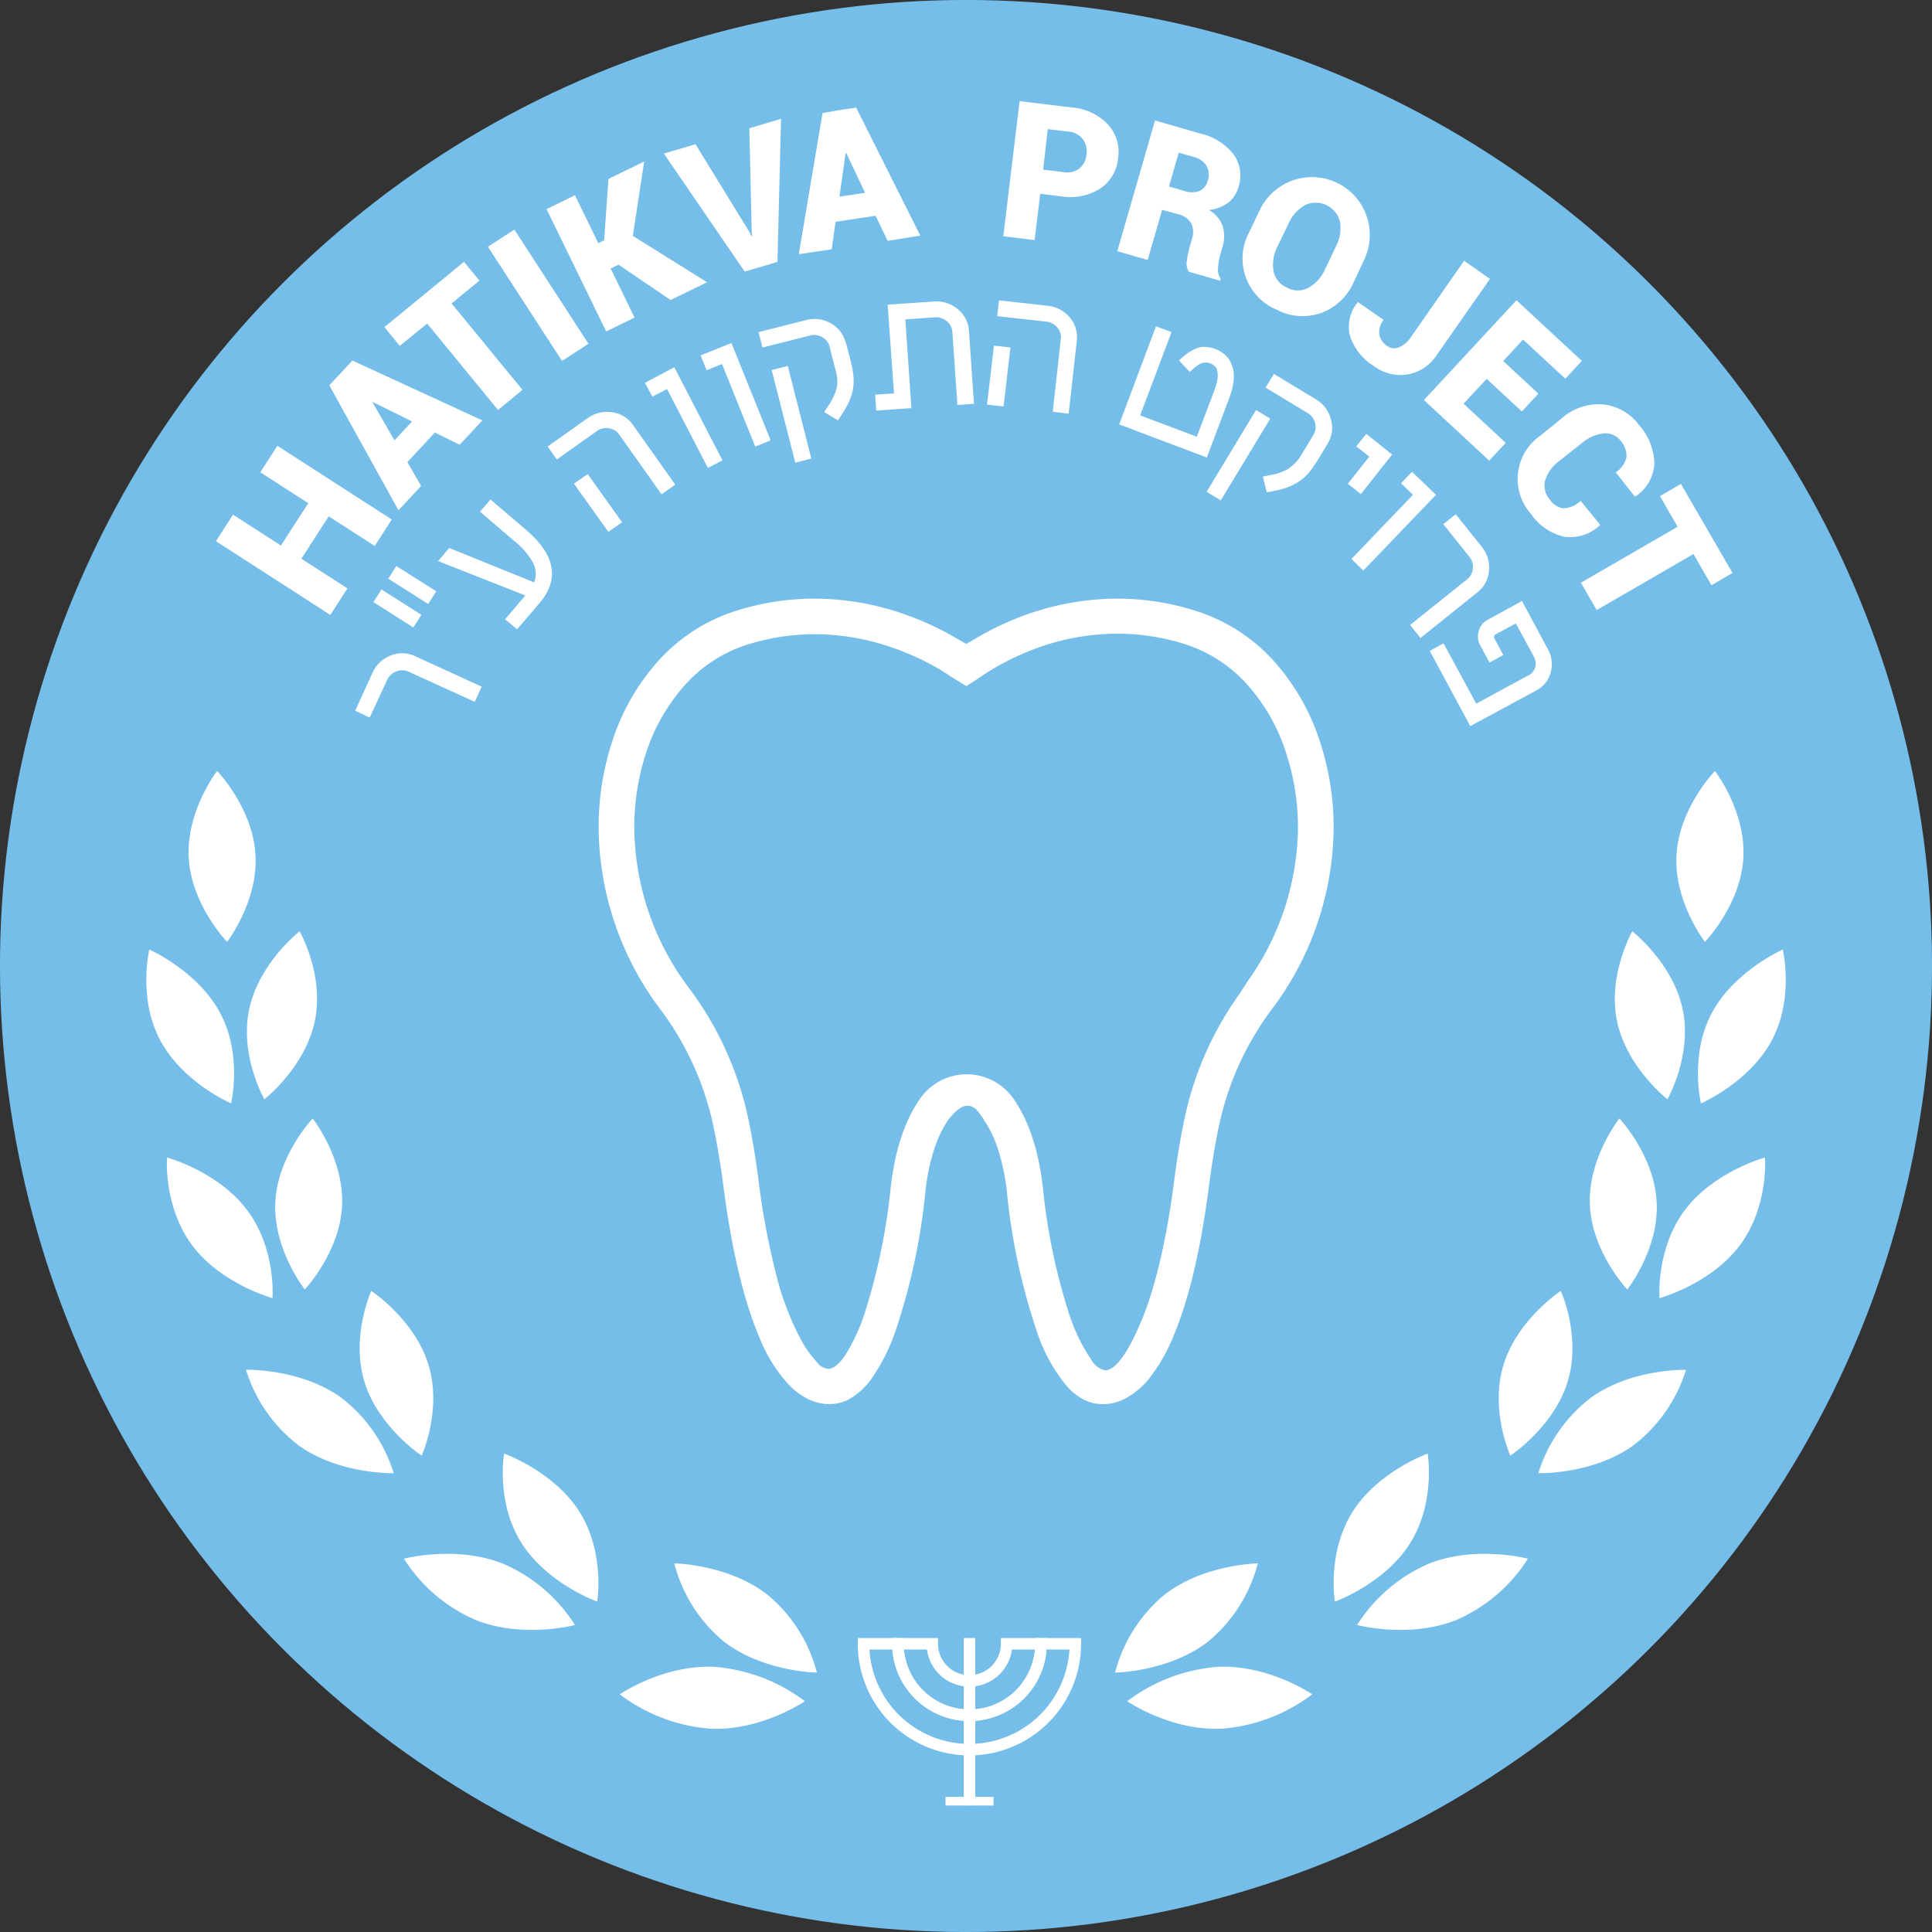 <svg xmlns="http://www.w3.org/2000/svg" viewBox="0 0 280.78 280.78"><rect x="0" y="0" width="280.78" height="280.78" fill="#333333" stroke="none"/><defs><style>.cls-1{fill:#76beea;}.cls-2{fill:#fff;}.cls-3,.cls-4,.cls-5{fill:none;stroke:#fff;stroke-miterlimit:10;}.cls-3,.cls-4{stroke-width:1.67px;}.cls-4{stroke-linecap:square;}.cls-5{stroke-width:1.26px;}</style></defs><g id="Layer_2" data-name="Layer 2"><g id="Layer_5" data-name="Layer 5"><circle class="cls-1" cx="140.39" cy="140.39" r="140.39" transform="translate(-58.15 140.39) rotate(-45)"/><path class="cls-2" d="M191.94,108.13a32.42,32.42,0,0,0-7-12.27,25.64,25.64,0,0,0-10.91-7A37.55,37.55,0,0,0,162.41,87a39.71,39.71,0,0,0-13.21,2.31A42.19,42.19,0,0,0,142,92.67l-1.57.91-1-.57-.6-.34h0a42.19,42.19,0,0,0-7.24-3.35A39.64,39.64,0,0,0,118.38,87a37.8,37.8,0,0,0-11.59,1.83,25.54,25.54,0,0,0-10.92,7,32.3,32.3,0,0,0-7,12.26A39.78,39.78,0,0,0,87,120.28a44.37,44.37,0,0,0,8.94,26.37,43.08,43.08,0,0,1,7.72,16.93c.57,2.67,1.06,5.6,1.46,8.7,1.19,9.24,2.94,16.61,5.17,21.91a22.24,22.24,0,0,0,4.48,7.19,10.22,10.22,0,0,0,2.54,1.88,7.69,7.69,0,0,0,2.7.79l.61,0h0a5.89,5.89,0,0,0,2.59-.6,10.07,10.07,0,0,0,3.64-3.36,28.29,28.29,0,0,0,3.25-6.53,91.09,91.09,0,0,0,4.38-20.33,30.59,30.59,0,0,1,1.22-6,16.86,16.86,0,0,1,2.13-4.51s1.45-1.93,2.56-2a1.77,1.77,0,0,1,1.59.64,8,8,0,0,1,1,1.38,16.42,16.42,0,0,1,2.13,4.51,31.3,31.3,0,0,1,1.23,6,90.91,90.91,0,0,0,4.37,20.32,24,24,0,0,0,4.44,8,8.46,8.46,0,0,0,2.46,1.89,5.78,5.78,0,0,0,2.58.6h0l.62,0a7.69,7.69,0,0,0,2.7-.79,11.54,11.54,0,0,0,3.74-3.24h0a25.37,25.37,0,0,0,3.28-5.83c2.24-5.3,4-12.67,5.18-21.9.4-3.11.88-6,1.45-8.71a43.19,43.19,0,0,1,7.74-17,44.36,44.36,0,0,0,8.92-26.35A39.73,39.73,0,0,0,191.94,108.13Zm-3.3,12.16v.11h0a39.09,39.09,0,0,1-7.23,22.08h0l-1.24,1.92,0,0a48.12,48.12,0,0,0-8,18.06c-.59,2.79-1.1,5.86-1.52,9.11-1.18,9.19-2.86,15.65-4.6,20,0,0-.95,2.27-1.68,3.63-.36.67-1.9,3.59-3.44,3.91-1,.21-2-1-2-1l-.87-1.32h0a27.05,27.05,0,0,1-2.78-6.13,88.44,88.44,0,0,1-3.71-18c-.61-5.51-2.09-9.89-4.34-13.06a8.26,8.26,0,0,0-13.46,0c-2.25,3.17-3.72,7.54-4.33,13.05a89.92,89.92,0,0,1-3.71,18,27.31,27.31,0,0,1-2.74,6.06l-.06.09v0s-1.21,2.05-2.49,2.14a2.26,2.26,0,0,1-1.49-.69l-1-1.2a14.62,14.62,0,0,1-1.59-2.43h0A41.66,41.66,0,0,1,113,186a108,108,0,0,1-2.75-14.4c-.42-3.25-.93-6.32-1.52-9.11a48.22,48.22,0,0,0-8.64-18.95,39.25,39.25,0,0,1-7.91-23.28,34.56,34.56,0,0,1,1.63-10.57,27.44,27.44,0,0,1,5.72-10.12,20.41,20.41,0,0,1,8.88-5.82,32.62,32.62,0,0,1,10-1.58,34.53,34.53,0,0,1,11.42,2,37.73,37.73,0,0,1,6.54,3h0c.79.46,1.4.86,1.81,1.14l0,0,0,0,.19.13,2.07,1.27,1.65-1.05h0l.11-.09,0,0,.5-.34h0c.44-.3,1.05-.69,1.82-1.14a38.18,38.18,0,0,1,6.44-3,34.48,34.48,0,0,1,11.42-2,32.67,32.67,0,0,1,10,1.58,20.52,20.52,0,0,1,8.88,5.82A27.27,27.27,0,0,1,187,109.71a34.46,34.46,0,0,1,1.63,10.57Z"/><path class="cls-2" d="M235,148.4c1.41,6.75,7.33,11.36,7.33,11.36s3.63-6.32,2.22-13.06-7.33-11.36-7.33-11.36S233.62,141.66,235,148.4Z"/><path class="cls-2" d="M257.51,151.18c-3.29,6.16-10.31,9.18-10.31,9.18s-1.7-7,1.58-13.14S259.09,138,259.09,138,260.79,145,257.51,151.18Z"/><path class="cls-2" d="M231.06,175.16c.32,6.86,5.43,12.24,5.43,12.24s4.6-5.76,4.28-12.62-5.42-12.23-5.42-12.23S230.75,168.3,231.06,175.16Z"/><path class="cls-2" d="M252.84,181c-4.23,5.64-11.66,7.66-11.66,7.66s-.56-7.13,3.67-12.78,11.66-7.66,11.66-7.66S257.08,175.34,252.84,181Z"/><path class="cls-2" d="M218.5,198.37c-2,6.61,1,13.18,1,13.18s6.31-4.14,8.33-10.75-1-13.19-1-13.19S220.51,191.76,218.5,198.37Z"/><path class="cls-2" d="M237.23,210.17c-5.92,4.15-13.66,3.93-13.66,3.93a22,22,0,0,1,7.8-11.09c5.92-4.15,13.66-3.93,13.66-3.93A22,22,0,0,1,237.23,210.17Z"/><path class="cls-2" d="M196.54,219.76c-3.73,6-2.54,13-2.54,13s7.23-2.56,10.95-8.51,2.54-13,2.54-13S200.26,213.82,196.54,219.76Z"/><path class="cls-2" d="M211.52,235.49c-6.86,2.66-14.29.67-14.29.67a23.2,23.2,0,0,1,10.53-8.95c6.85-2.66,14.29-.68,14.29-.68A23.26,23.26,0,0,1,211.52,235.49Z"/><path class="cls-2" d="M169.33,231.69a21.74,21.74,0,0,0-7.27,11.39s7.75-.09,13.47-4.47a21.86,21.86,0,0,0,7.27-11.4S175.05,227.31,169.33,231.69Z"/><path class="cls-2" d="M177.48,251.24c-7.43.29-13.66-4-13.66-4a25,25,0,0,1,13.24-5c7.42-.29,13.65,4,13.65,4A25,25,0,0,1,177.48,251.24Z"/><path class="cls-2" d="M243.65,124.22c-.4,6.86,4.13,12.66,4.13,12.66s5.18-5.32,5.58-12.17-4.13-12.66-4.13-12.66S244.05,117.37,243.65,124.22Z"/><path class="cls-2" d="M45.75,148.4c-1.41,6.75-7.33,11.36-7.33,11.36s-3.62-6.32-2.21-13.06,7.33-11.36,7.33-11.36S47.17,141.66,45.75,148.4Z"/><path class="cls-2" d="M23.28,151.18c3.28,6.16,10.3,9.18,10.3,9.18s1.7-7-1.58-13.14S21.7,138,21.7,138,20,145,23.28,151.18Z"/><path class="cls-2" d="M49.72,175.16C49.41,182,44.3,187.4,44.3,187.4s-4.6-5.76-4.29-12.62,5.43-12.23,5.43-12.23S50,168.3,49.72,175.16Z"/><path class="cls-2" d="M27.94,181c4.24,5.64,11.66,7.66,11.66,7.66s.57-7.13-3.67-12.78-11.66-7.66-11.66-7.66S23.71,175.34,27.94,181Z"/><path class="cls-2" d="M62.28,198.37c2,6.61-1,13.18-1,13.18s-6.31-4.14-8.32-10.75,1-13.19,1-13.19S60.27,191.76,62.28,198.37Z"/><path class="cls-2" d="M43.55,210.17c5.93,4.15,13.67,3.93,13.67,3.93A22,22,0,0,0,49.42,203c-5.93-4.15-13.67-3.93-13.67-3.93A22,22,0,0,0,43.55,210.17Z"/><path class="cls-2" d="M84.25,219.76c3.72,6,2.54,13,2.54,13s-7.23-2.56-11-8.51-2.53-13-2.53-13S80.52,213.82,84.25,219.76Z"/><path class="cls-2" d="M69.26,235.49c6.86,2.66,14.3.67,14.3.67A23.27,23.27,0,0,0,73,227.21c-6.86-2.66-14.29-.68-14.29-.68A23.2,23.2,0,0,0,69.26,235.49Z"/><path class="cls-2" d="M111.45,231.69a21.74,21.74,0,0,1,7.27,11.39s-7.74-.09-13.47-4.47A21.81,21.81,0,0,1,98,227.21S105.73,227.31,111.45,231.69Z"/><path class="cls-2" d="M103.31,251.24c7.42.29,13.66-4,13.66-4a25,25,0,0,0-13.24-5c-7.43-.29-13.66,4-13.66,4A25,25,0,0,0,103.31,251.24Z"/><path class="cls-2" d="M37.13,124.22c.4,6.86-4.13,12.66-4.13,12.66s-5.17-5.32-5.57-12.17,4.12-12.66,4.12-12.66S36.73,117.37,37.13,124.22Z"/><polygon class="cls-2" points="56.94 75.5 54.46 79.35 47.77 75.04 43.8 81.2 50.49 85.51 48.01 89.37 31.38 78.65 33.87 74.8 40.83 79.28 44.8 73.13 37.83 68.64 40.31 64.79 56.94 75.5"/><path class="cls-2" d="M63.2,62.86l-4,4.3,2,3.46-3.29,3.54L47.86,56l1.68-1.8h0v0l1.68-1.8L70.1,61.1l-3.3,3.54ZM57.33,64l2.56-2.75-5.75-2.84,0,.06Z"/><polygon class="cls-2" points="69.67 40.78 65.63 44.1 75.93 56.66 72.38 59.58 62.08 47.02 58.1 50.27 55.87 47.54 67.43 38.05 69.67 40.78"/><rect class="cls-2" x="75.93" y="33.03" width="4.58" height="19.78" transform="translate(-10.76 49.5) rotate(-32.99)"/><polygon class="cls-2" points="89.9 38.47 88.75 39.02 92.22 46.16 88.1 48.17 79.43 30.39 83.56 28.37 86.95 35.34 87.8 34.92 88.43 26 93.62 23.47 91.97 34.28 102.76 41.02 97.46 43.6 89.9 38.47"/><polygon class="cls-2" points="108.89 33.68 109.23 34.33 109.31 34.3 109.25 33.63 108.9 18.64 113.51 17.27 112.99 38.06 108.23 39.47 96.48 22.32 101.08 20.96 108.89 33.68"/><path class="cls-2" d="M127.25,31.36l-5.82.87-.56,4-4.78.71,3.45-20.51L122,16h0l2.43-.36,9.32,18.6L129,35ZM122,28.58l3.72-.56-2.74-5.8h-.08Z"/><path class="cls-2" d="M151.18,28.16l-.82,6.73-4.55-.55,2.37-19.64,7.5.91A8.17,8.17,0,0,1,161,18.06,5.93,5.93,0,0,1,162.49,23a5.91,5.91,0,0,1-2.62,4.42,8.16,8.16,0,0,1-5.75,1.1Zm.42-3.51,2.94.36a3,3,0,0,0,2.36-.54,2.91,2.91,0,0,0,1-2,3,3,0,0,0-.52-2.24,3,3,0,0,0-2.17-1.11l-2.94-.35Z"/><path class="cls-2" d="M168.89,30.5l-2.1,7.28-4.41-1.27,5.48-19,6.62,1.91a8.51,8.51,0,0,1,4.79,3,5.25,5.25,0,0,1,.73,4.73,4.32,4.32,0,0,1-1.51,2.31,5.75,5.75,0,0,1-2.79,1.06,4.41,4.41,0,0,1,2,2.38,5.31,5.31,0,0,1-.06,3.1l-.35,1.2a8.26,8.26,0,0,0-.27,1.76,2.36,2.36,0,0,0,.38,1.58l-.07.26-4.56-1.31a2.23,2.23,0,0,1-.27-1.62,12.47,12.47,0,0,1,.4-2l.33-1.14a3,3,0,0,0-.12-2.29,3,3,0,0,0-1.9-1.32Zm1-3.4,2.23.65a3.18,3.18,0,0,0,2.21,0,2.28,2.28,0,0,0,1.21-1.54,2.64,2.64,0,0,0-.18-2.08,2.93,2.93,0,0,0-1.84-1.31l-2.21-.63Z"/><path class="cls-2" d="M196.71,41.06a8.23,8.23,0,0,1-4.7,4.42,8.06,8.06,0,0,1-6.48-.48,8.06,8.06,0,0,1-4-11.23l1.54-3.2a8.4,8.4,0,1,1,15.14,7.28Zm-2.57-5.22a5.72,5.72,0,0,0,.61-3.57,3.64,3.64,0,0,0-5.1-2.46,5.69,5.69,0,0,0-2.4,2.72l-1.56,3.23a5.82,5.82,0,0,0-.62,3.59,3.33,3.33,0,0,0,2,2.46,3.24,3.24,0,0,0,3.11,0,5.8,5.8,0,0,0,2.42-2.73Z"/><path class="cls-2" d="M212.78,37.9l3.76,2.63-7.69,11a6.38,6.38,0,0,1-4.29,2.89,6.55,6.55,0,0,1-4.94-1.25,8.07,8.07,0,0,1-3.42-4.34,5.54,5.54,0,0,1,1.12-4.9l.08,0,3.68,2.56a2.81,2.81,0,0,0-.62,2.17,2.72,2.72,0,0,0,1.18,1.65,1.72,1.72,0,0,0,1.68.17,4,4,0,0,0,1.77-1.54Z"/><polygon class="cls-2" points="221.17 59.8 216.06 55.06 212.7 58.67 218.83 64.36 216.43 66.94 206.94 58.14 220.39 43.64 229.89 52.45 227.49 55.04 221.35 49.35 218.46 52.47 223.57 57.21 221.17 59.8"/><path class="cls-2" d="M232.54,76.25l0,.07a6.31,6.31,0,0,1-5.2,1.68,8,8,0,0,1-4.82-3.28,7.65,7.65,0,0,1,1.33-11.39L227,60.77a8.12,8.12,0,0,1,5.92-2,7.45,7.45,0,0,1,5.28,3,8.74,8.74,0,0,1,2.23,5.66,6.17,6.17,0,0,1-2.75,4.73l-.09,0-2.77-3.51a3.61,3.61,0,0,0,1.56-2.22,3.44,3.44,0,0,0-.95-2.49A2.69,2.69,0,0,0,233,63a5.88,5.88,0,0,0-3.11,1.4l-3.26,2.58a5.56,5.56,0,0,0-2.05,2.78,3,3,0,0,0,.64,2.82,2.89,2.89,0,0,0,2,1.3,3.94,3.94,0,0,0,2.5-1.09Z"/><polygon class="cls-2" points="248.73 85.05 246.11 80.52 232.05 88.66 229.75 84.69 243.81 76.55 241.24 72.1 244.29 70.33 251.79 83.27 248.73 85.05"/><path class="cls-2" d="M53.73,104.29l-2.11-1,2.49-5.46a4.75,4.75,0,0,1,2.64-2.55,4.36,4.36,0,0,1,3.57.08L70,99.79,69,102l-9.66-4.4a2.17,2.17,0,0,0-1.78,0,2.42,2.42,0,0,0-1.33,1.28Z"/><path class="cls-2" d="M61.24,89.35l-1.17,1.84-5.8-3.68,1.17-1.84Zm2.16-3.42-1.17,1.85-5.8-3.68,1.17-1.84Z"/><path class="cls-2" d="M78.39,87.67l-3.24,3.79L73.4,90l2.95-3.46-12.68-5,1.62-1.9,12.34,5a3.47,3.47,0,0,0-.18-2.88,10.33,10.33,0,0,0-2.62-3.06l-5.07-4.33,1.52-1.78,5.07,4.33Q82.88,82.42,78.39,87.67Z"/><path class="cls-2" d="M80.92,66.78l-1.34-1.89,5.8-4.1A4.8,4.8,0,0,1,89,59.92a4.36,4.36,0,0,1,3,1.85l6.14,8.67-2,1.39L90,63.17a2.21,2.21,0,0,0-1.53-.93,2.35,2.35,0,0,0-1.78.44Zm2.49,3.51,2-1.39,5,7-2,1.39Z"/><path class="cls-2" d="M105,66.91,102.88,68,96.94,56.54l-2.14,1.1-1.07-2L98,53.37Z"/><path class="cls-2" d="M112,64l-2.24.9-4.83-12-2.24.9-.87-2.15,4.48-1.8Z"/><path class="cls-2" d="M121.43,53.79l-.51-2-.34-1.37A2.2,2.2,0,0,0,119.5,49a2.38,2.38,0,0,0-1.83-.23l-6.86,1.74-.57-2.24,6.86-1.74a4.76,4.76,0,0,1,3.61.44,4.45,4.45,0,0,1,2.18,2.77L123,50l.21.85c.17.62.32,1.2.45,1.75s.23,1,.31,1.53a8.53,8.53,0,0,1,.09,1.42,6.8,6.8,0,0,1-.18,1.4,8.06,8.06,0,0,1-.52,1.49,12.92,12.92,0,0,1-.93,1.65l-.65,1-2-1.2.65-1a7.71,7.71,0,0,0,1.2-2.64A5.6,5.6,0,0,0,121.43,53.79Zm-6.94-.6-2.34.59,3.43,13.46,2.33-.6Z"/><path class="cls-2" d="M127.35,59.67l-.16-2.31,2.74-.19L129,44.28l6.69-.46a4.78,4.78,0,0,1,3.5,1.11,4.38,4.38,0,0,1,1.63,3.17l.73,10.59-2.41.16-.73-10.58a2.18,2.18,0,0,0-.81-1.59,2.4,2.4,0,0,0-1.75-.56l-4.28.3.89,12.89Z"/><path class="cls-2" d="M144.45,50.23l2.4.27-1,8.57-2.4-.27Zm.48-4.28.25-2.3,7.07.79a4.76,4.76,0,0,1,3.24,1.72,4.4,4.4,0,0,1,1,3.41l-1.18,10.55L153,59.85l1.17-10.55a2.17,2.17,0,0,0-.52-1.7,2.35,2.35,0,0,0-1.62-.86Z"/><path class="cls-2" d="M178.64,57.87l-3.25,8.62-12.74-4.81L168,47.42l2.26.85-4.56,12.1,8.23,3.1L176.39,57a14,14,0,0,0,.46-1.46,3.74,3.74,0,0,0,.12-1.07,2.88,2.88,0,0,0-.11-.73.89.89,0,0,0-.28-.48,2.08,2.08,0,0,0-.36-.29,3.21,3.21,0,0,0-.37-.18,1.69,1.69,0,0,0-.66-.1,3.28,3.28,0,0,0-.56.09,2.85,2.85,0,0,0-.6.34l-.53.4-.6.53-1.55-1.66a11.27,11.27,0,0,1,1.17-1,7,7,0,0,1,1.2-.69,3.11,3.11,0,0,1,1.38-.29,4.94,4.94,0,0,1,2.08.55,4.38,4.38,0,0,1,.65.44,4.12,4.12,0,0,1,.66.66A3.57,3.57,0,0,1,179,53a4.16,4.16,0,0,1,.3,1.25,6.36,6.36,0,0,1-.1,1.63A10.46,10.46,0,0,1,178.64,57.87Z"/><path class="cls-2" d="M177.42,72.72l-2.06-1.24,7.18-11.89,2.07,1.25Zm10-4.69a7.76,7.76,0,0,1-2.73,1l-1.16.24.57,2.28,1.16-.22a12.6,12.6,0,0,0,1.83-.51,7.49,7.49,0,0,0,1.42-.67,6.43,6.43,0,0,0,1.13-.85,8.15,8.15,0,0,0,.95-1.07q.42-.59.87-1.29c.3-.47.61-1,.93-1.54l.46-.75.13-.23a4.39,4.39,0,0,0,.44-3.49A4.75,4.75,0,0,0,191.18,58l-6.05-3.66-1.2,2L190,60a2.4,2.4,0,0,1,1.12,1.46,2.2,2.2,0,0,1-.26,1.77l-.72,1.2-1.08,1.78A5.71,5.71,0,0,1,187.4,68Z"/><path class="cls-2" d="M197.77,71.81l-1.88-1.51L199,66.37l-1.89-1.5,1.45-1.81,3.76,3Z"/><path class="cls-2" d="M198.14,82.91l-1.74-1.67,8.95-9.33-1.74-1.67,1.6-1.67,3.49,3.34Z"/><path class="cls-2" d="M209.76,76.18l1.8-1.44,3.75,4.68a4.78,4.78,0,0,1,1.09,3.51,4.39,4.39,0,0,1-1.68,3.15l-8.28,6.64-1.51-1.89,8.28-6.63a2.2,2.2,0,0,0,.84-1.58,2.34,2.34,0,0,0-.54-1.75Z"/><path class="cls-2" d="M221.19,87.34l3.76,7a4.43,4.43,0,0,1,.41,3.39,4.06,4.06,0,0,1-2.05,2.59l-9.63,5.21L207.79,94.6l2-1.11,4.75,8.77,7.59-4.11A1.88,1.88,0,0,0,223.1,97a2.06,2.06,0,0,0-.18-1.57l-2.62-4.83-3,1.62a.36.36,0,0,0-.15.23.33.33,0,0,0,0,.28l1.33,2.46-2,1.1-1.34-2.46a2.72,2.72,0,0,1-.23-2.11,2.5,2.5,0,0,1,1.26-1.62Z"/><path class="cls-3" d="M140.9,249.28a10.4,10.4,0,0,1-10.4-10.39h-5a15.39,15.39,0,0,0,30.78,0h-5A10.39,10.39,0,0,1,140.9,249.28Z"/><path class="cls-3" d="M140.9,249.28a10.39,10.39,0,0,0,10.39-10.39h-5a5.4,5.4,0,0,1-10.8,0h-5A10.4,10.4,0,0,0,140.9,249.28Z"/><line class="cls-4" x1="140.9" y1="238.89" x2="140.9" y2="261.53"/><line class="cls-5" x1="137.41" y1="261.77" x2="144.39" y2="261.77"/></g></g></svg>